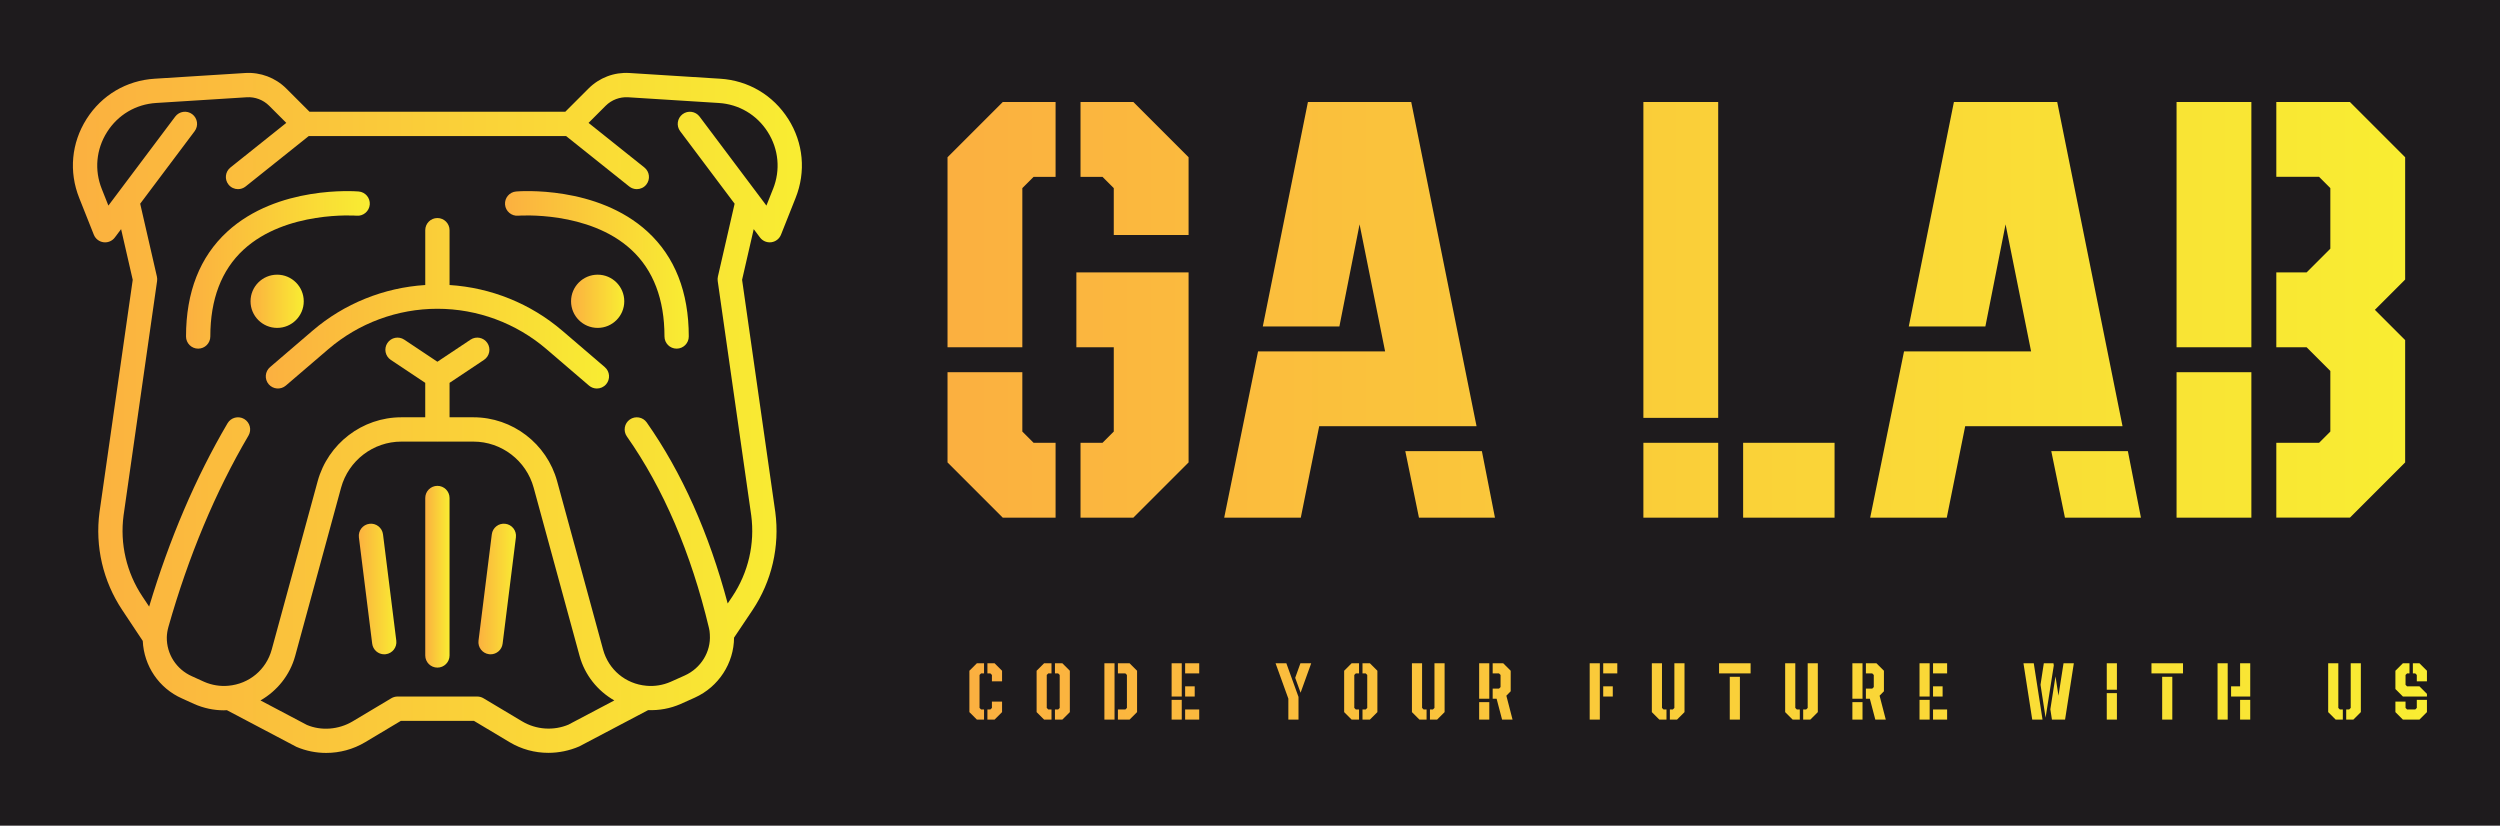 <?xml version="1.0" encoding="UTF-8"?>
<!DOCTYPE svg PUBLIC '-//W3C//DTD SVG 1.0//EN'
          'http://www.w3.org/TR/2001/REC-SVG-20010904/DTD/svg10.dtd'>
<svg height="1052.132" viewBox="0 0 3185.759 1052.132" width="3185.759" xmlns="http://www.w3.org/2000/svg" xmlns:xlink="http://www.w3.org/1999/xlink"
><path d="M0 0H3185.759V1052.132H0z" fill="#1e1b1d"
  /><g transform="matrix(9.288 0 0 9.288 92.88 92.88)"
  ><defs
    ><linearGradient id="a"
      ><stop offset="0" stop-color="#fbb040"
        /><stop offset="1" stop-color="#f9ed32"
      /></linearGradient
      ><linearGradient id="b"
      ><stop offset="0" stop-color="#fbb040"
        /><stop offset="1" stop-color="#f9ed32"
      /></linearGradient
      ><linearGradient id="c"
      ><stop offset="0" stop-color="#fbb040"
        /><stop offset="1" stop-color="#f9ed32"
      /></linearGradient
    ></defs
    ><g fill="url(#a)" transform="matrix(1.667 0 0 1.667 -3.333 -6.688)"
    ><g data-name="bulldog copy" xmlns="http://www.w3.org/2000/svg"
      ><g
        ><circle cx="18.81" cy="22.81" r="2.19"
          /><path d="M25.355,15.766c.543,.047,1.032-.365,1.078-.915,.045-.55-.363-1.032-.913-1.078-.271-.021-6.67-.508-10.824,3.314-2.246,2.066-3.385,4.967-3.385,8.621,0,.552,.448,1,1,1s1-.448,1-1c0-3.067,.919-5.47,2.731-7.142,3.499-3.228,9.254-2.805,9.313-2.8Z"
          /><path d="M26.407,41.123c-.548,.068-.937,.568-.868,1.116l1.094,8.75c.063,.506,.494,.876,.991,.876,.042,0,.083-.002,.125-.008,.548-.068,.937-.568,.868-1.116l-1.094-8.75c-.068-.548-.576-.939-1.116-.868Z"
          /><path d="M42.272,25.227c-2.605-2.233-5.866-3.539-9.272-3.756v-4.513c0-.552-.448-1-1-1s-1,.448-1,1v4.513c-3.406,.217-6.667,1.523-9.272,3.756l-3.504,3.003c-.419,.359-.468,.991-.108,1.41,.359,.418,.991,.467,1.41,.108l3.504-3.003c2.497-2.14,5.683-3.319,8.971-3.319s6.474,1.179,8.971,3.319l3.504,3.003c.188,.162,.42,.241,.65,.241,.282,0,.562-.119,.76-.349,.359-.419,.311-1.051-.108-1.41l-3.504-3.003Z"
          /><circle cx="45.19" cy="22.81" r="2.19"
          /><path d="M60.879,7.812c-1.244-1.966-3.288-3.176-5.606-3.32l-7.461-.47c-1.269-.081-2.488,.389-3.379,1.281l-1.907,1.907H21.474l-1.907-1.907c-.892-.892-2.124-1.358-3.38-1.281l-7.459,.47c-2.319,.144-4.363,1.354-5.607,3.32-1.246,1.968-1.464,4.337-.6,6.497l1.2,3.02c.133,.336,.438,.574,.796,.622,.044,.006,.089,.009,.133,.009,.312,0,.609-.146,.8-.399l.517-.689,.957,4.171-2.735,19.126c-.373,2.822,.292,5.679,1.868,8.044l1.693,2.549c.097,2.062,1.333,3.9,3.236,4.738l1.002,.456c.778,.342,1.612,.518,2.437,.518,.083,0,.165-.008,.248-.012l5.723,3.018c.783,.336,1.618,.502,2.451,.501,1.114,0,2.226-.297,3.206-.882l2.943-1.759h6.008l2.943,1.759c.969,.579,2.067,.876,3.183,.875,.855,0,1.721-.174,2.546-.529l5.671-2.989c.904,.035,1.817-.128,2.672-.503l1.162-.521c1.968-.886,3.224-2.84,3.234-4.939l1.527-2.278c1.578-2.367,2.242-5.224,1.868-8.057l-2.733-19.116,.957-4.171,.517,.689c.19,.253,.488,.399,.8,.399,.044,0,.088-.003,.133-.009,.358-.048,.663-.286,.796-.622l1.199-3.018c.865-2.162,.646-4.531-.6-6.5Zm-18.063,49.829c-1.242,.531-2.681,.434-3.843-.259l-3.18-1.9c-.155-.093-.333-.142-.513-.142h-6.56c-.181,0-.358,.049-.513,.142l-3.18,1.9c-1.164,.694-2.6,.792-3.771,.294l-3.816-2.015c1.369-.784,2.422-2.08,2.854-3.658l3.779-13.85c.611-2.234,2.649-3.794,4.956-3.794h2.946c.009,0,.016,.005,.024,.005s.016-.005,.024-.005h2.946c2.307,0,4.345,1.56,4.955,3.793l3.78,13.851c.432,1.579,1.488,2.876,2.857,3.659l-3.747,1.977ZM59.621,13.571l-.542,1.363-5.5-7.324c-.333-.441-.958-.531-1.4-.199-.441,.332-.531,.958-.199,1.4l4.482,5.968-1.376,5.997c-.027,.12-.033,.244-.015,.365l2.758,19.289c.309,2.341-.242,4.711-1.549,6.672l-.388,.579c-1.535-5.763-3.767-10.774-6.662-14.897-.317-.452-.941-.561-1.393-.244s-.561,.941-.244,1.393c3.007,4.282,5.28,9.583,6.758,15.768,.039,.156,.062,.32,.07,.501l.002,.052c.093,1.408-.736,2.755-2.061,3.352l-1.153,.517c-.641,.281-1.333,.395-2.01,.33-1.711-.151-3.109-1.32-3.563-2.977l-3.78-13.851c-.848-3.101-3.679-5.267-6.885-5.267h-1.97v-2.835l2.836-1.891c.459-.306,.583-.927,.277-1.387-.307-.46-.928-.584-1.387-.277l-2.727,1.818-2.727-1.818c-.46-.307-1.081-.183-1.387,.277-.306,.459-.182,1.081,.277,1.387l2.836,1.891v2.835h-1.97c-3.206,0-6.037,2.166-6.885,5.267l-3.779,13.849c-.454,1.658-1.853,2.827-3.572,2.979-.669,.062-1.361-.05-1.989-.325l-1.001-.455c-1.283-.565-2.097-1.832-2.073-3.217,.008-.276,.052-.554,.132-.845,1.653-5.824,3.871-11.122,6.59-15.746,.28-.476,.121-1.089-.355-1.369-.475-.281-1.089-.122-1.369,.355-2.627,4.467-4.79,9.54-6.452,15.086l-.554-.833c-1.309-1.963-1.859-4.334-1.552-6.664l2.76-19.3c.018-.122,.012-.246-.015-.365l-1.376-5.997,4.482-5.968c.332-.442,.242-1.069-.199-1.4-.442-.332-1.068-.242-1.4,.199l-5.5,7.324-.542-1.365c-.624-1.559-.466-3.267,.432-4.687,.897-1.417,2.37-2.29,4.042-2.393l7.459-.47c.674-.043,1.354,.212,1.841,.699l1.41,1.41-4.597,3.672c-.432,.345-.502,.974-.157,1.405,.197,.248,.488,.376,.782,.376,.219,0,.439-.071,.624-.219l5.197-4.151h21.179l5.197,4.151c.184,.147,.404,.219,.624,.219,.293,0,.584-.128,.782-.376,.345-.431,.274-1.061-.157-1.405l-4.597-3.672,1.41-1.41c.487-.486,1.161-.737,1.84-.699l7.461,.47c1.671,.104,3.144,.976,4.041,2.393,.898,1.42,1.056,3.128,.432,4.689Z"
          /><path d="M38.48,13.773c-.55,.046-.958,.528-.913,1.078s.537,.962,1.078,.915c.059-.005,5.814-.428,9.313,2.8,1.812,1.672,2.731,4.075,2.731,7.142,0,.552,.448,1,1,1s1-.448,1-1c0-3.654-1.139-6.554-3.385-8.621-4.154-3.822-10.555-3.338-10.824-3.314Z"
          /><path d="M32,38c-.552,0-1,.448-1,1v12.96c0,.552,.448,1,1,1s1-.448,1-1v-12.96c0-.552-.448-1-1-1Z"
          /><path d="M37.593,41.123c-.549-.071-1.048,.32-1.116,.868l-1.094,8.75c-.068,.548,.32,1.048,.868,1.116,.042,.005,.084,.008,.125,.008,.497,0,.928-.37,.991-.876l1.094-8.75c.068-.548-.32-1.048-.868-1.116Z"
        /></g
      ></g
    ></g
    ><g fill="url(#b)" transform="matrix(4.073 0 0 4.073 116.741 -20.44)"
    ><path d="M5.28 20 l0 -2.52 l0.74 0 l0.38 -0.38 l0 -2.84 l-1.26 0 l0 -2.52 l3.78 0 l0 6.4 l-1.86 1.86 l-1.78 0 z M2.66 20 l-1.86 -1.86 l0 -3.04 l2.52 0 l0 2 l0.38 0.38 l0.74 0 l0 2.52 l-1.78 0 z M0.8 14.26 l0 -6.4 l1.86 -1.86 l1.78 0 l0 2.52 l-0.74 0 l-0.38 0.38 l0 5.36 l-2.52 0 z M6.4 10.48 l0 -1.58 l-0.38 -0.38 l-0.74 0 l0 -2.52 l1.78 0 l1.86 1.86 l0 2.62 l-2.52 0 z M10.12 20 l1.14 -5.6 l4.28 0 l-0.86 -4.28 l-0.68 3.44 l-2.58 0 l1.52 -7.56 l3.48 0 l2.2 10.92 l-5.3 0 l-0.62 3.08 l-2.58 0 z M16.68 20 l-0.46 -2.24 l2.58 0 l0.44 2.24 l-2.56 0 z M24.24 16.64 l0 -10.64 l2.52 0 l0 10.64 l-2.52 0 z M24.24 20 l0 -2.52 l2.52 0 l0 2.52 l-2.52 0 z M27.6 20 l0 -2.52 l3.08 0 l0 2.52 l-3.08 0 z M31.88 20 l1.14 -5.6 l4.28 0 l-0.86 -4.28 l-0.68 3.44 l-2.58 0 l1.52 -7.56 l3.48 0 l2.2 10.92 l-5.3 0 l-0.62 3.08 l-2.58 0 z M38.44 20 l-0.46 -2.24 l2.58 0 l0.44 2.24 l-2.56 0 z M45.56 20 l0 -2.52 l1.44 0 l0.38 -0.38 l0 -2.04 l-0.8 -0.8 l-1.02 0 l0 -2.52 l1.02 0 l0.8 -0.8 l0 -2.04 l-0.38 -0.38 l-1.44 0 l0 -2.52 l2.48 0 l1.86 1.86 l0 4.12 l-1.02 1.02 l1.02 1.02 l0 4.12 l-1.86 1.86 l-2.48 0 z M42.2 20 l0 -4.9 l2.52 0 l0 4.9 l-2.52 0 z M42.2 14.26 l0 -8.26 l2.52 0 l0 8.26 l-2.52 0 z"
    /></g
    ><g fill="url(#c)" transform="translate(122.558 77.688) scale(.552)"
    ><path d="M2.66 20 l-1.86 -1.86 l0 -10.28 l1.86 -1.86 l1.78 0 l0 2.52 l-0.74 0 l-0.38 0.38 l0 8.2 l0.38 0.38 l0.74 0 l0 2.52 l-1.78 0 z M5.28 20 l0 -2.52 l0.74 0 l0.38 -0.38 l0 -1.58 l2.52 0 l0 2.62 l-1.86 1.86 l-1.78 0 z M6.4 10.48 l0 -1.58 l-0.38 -0.38 l-0.74 0 l0 -2.52 l1.78 0 l1.86 1.86 l0 2.62 l-2.52 0 z M22.067 20 l0 -2.52 l0.8 0 l0.38 -0.38 l0 -8.2 l-0.38 -0.38 l-0.8 0 l0 -2.52 l1.84 0 l1.86 1.86 l0 10.28 l-1.86 1.86 l-1.84 0 z M19.367 20 l-1.86 -1.86 l0 -10.28 l1.86 -1.86 l1.84 0 l0 2.52 l-0.8 0 l-0.38 0.38 l0 8.2 l0.38 0.38 l0.8 0 l0 2.52 l-1.84 0 z M37.715 20 l0 -2.52 l1.86 0 l0.38 -0.38 l0 -8.2 l-0.38 -0.38 l-1.86 0 l0 -2.52 l2.9 0 l1.86 1.86 l0 10.28 l-1.86 1.86 l-2.9 0 z M34.355 20 l0 -14 l2.52 0 l0 14 l-2.52 0 z M51.062 14.26 l0 -8.26 l2.52 0 l0 8.26 l-2.52 0 z M51.062 20 l0 -4.9 l2.52 0 l0 4.9 l-2.52 0 z M54.422 20 l0 -2.52 l3.5 0 l0 2.52 l-3.5 0 z M54.422 14.26 l0 -2.52 l2.38 0 l0 2.52 l-2.38 0 z M54.422 8.52 l0 -2.52 l3.5 0 l0 2.52 l-3.5 0 z M80.078 20 l0 -5.2 l-3.18 -8.8 l2.68 0 l3.02 8.36 l0 5.64 l-2.52 0 z M83.118 13.32 l-1.34 -3.7 l1.3 -3.62 l2.68 0 z M98.505 20 l0 -2.52 l0.8 0 l0.38 -0.38 l0 -8.2 l-0.38 -0.38 l-0.8 0 l0 -2.52 l1.84 0 l1.86 1.86 l0 10.28 l-1.86 1.86 l-1.84 0 z M95.805 20 l-1.86 -1.86 l0 -10.28 l1.86 -1.86 l1.84 0 l0 2.52 l-0.8 0 l-0.38 0.38 l0 8.2 l0.38 0.38 l0.8 0 l0 2.52 l-1.84 0 z M115.273 20 l0 -2.52 l0.74 0 l0.38 -0.38 l0 -11.1 l2.52 0 l0 12.14 l-1.86 1.86 l-1.78 0 z M112.653 20 l-1.86 -1.86 l0 -12.14 l2.52 0 l0 11.1 l0.38 0.38 l0.74 0 l0 2.52 l-1.78 0 z M133.2 20 l-1.36 -5.18 l-0.98 0 l0 -2.52 l1.58 0 l0.38 -0.38 l0 -3.02 l-0.38 -0.38 l-1.58 0 l0 -2.52 l2.62 0 l1.86 1.86 l0 5.1 l-1.08 1.1 l1.54 5.94 l-2.6 0 z M127.5 20 l0 -4.34 l2.52 0 l0 4.34 l-2.52 0 z M127.5 14.82 l0 -8.82 l2.52 0 l0 8.82 l-2.52 0 z M154.975 20 l0 -14 l2.52 0 l0 14 l-2.52 0 z M158.335 14.26 l0 -2.52 l2.38 0 l0 2.52 l-2.38 0 z M158.335 8.52 l0 -2.52 l3.5 0 l0 2.52 l-3.5 0 z M174.902 20 l0 -2.52 l0.74 0 l0.38 -0.38 l0 -11.1 l2.52 0 l0 12.14 l-1.86 1.86 l-1.78 0 z M172.282 20 l-1.86 -1.86 l0 -12.14 l2.52 0 l0 11.1 l0.38 0.38 l0.74 0 l0 2.52 l-1.78 0 z M189.79 20 l0 -10.64 l2.52 0 l0 10.64 l-2.52 0 z M187.13 8.52 l0 -2.52 l7.84 0 l0 2.52 l-7.84 0 z M208.037 20 l0 -2.52 l0.74 0 l0.38 -0.38 l0 -11.1 l2.52 0 l0 12.14 l-1.86 1.86 l-1.78 0 z M205.417 20 l-1.86 -1.86 l0 -12.14 l2.52 0 l0 11.1 l0.38 0.38 l0.74 0 l0 2.52 l-1.78 0 z M225.965 20 l-1.36 -5.18 l-0.98 0 l0 -2.52 l1.58 0 l0.38 -0.38 l0 -3.02 l-0.38 -0.38 l-1.58 0 l0 -2.52 l2.62 0 l1.86 1.86 l0 5.1 l-1.08 1.1 l1.54 5.94 l-2.6 0 z M220.265 20 l0 -4.34 l2.52 0 l0 4.34 l-2.52 0 z M220.265 14.82 l0 -8.82 l2.52 0 l0 8.82 l-2.52 0 z M236.953 14.26 l0 -8.26 l2.52 0 l0 8.26 l-2.52 0 z M236.953 20 l0 -4.9 l2.52 0 l0 4.9 l-2.52 0 z M240.312 20 l0 -2.52 l3.5 0 l0 2.52 l-3.5 0 z M240.312 14.26 l0 -2.52 l2.38 0 l0 2.52 l-2.38 0 z M240.312 8.52 l0 -2.52 l3.5 0 l0 2.52 l-3.5 0 z M269.868 20 l-0.4 -2.56 l1.28 -8.18 l0.74 4.8 l1.26 -8.06 l2.56 0 l-2.18 14 l-3.26 0 z M264.967 20 l-2.18 -14 l2.56 0 l2.18 14 l-2.56 0 z M268.287 19.52 l-1.26 -8.18 l0.82 -5.34 l2.4 0 l0.08 0.54 z M283.495 12.58 l0 -6.58 l2.52 0 l0 6.58 l-2.52 0 z M283.495 20 l0 -6.58 l2.52 0 l0 6.58 l-2.52 0 z M297.262 20 l0 -10.64 l2.52 0 l0 10.64 l-2.52 0 z M294.603 8.52 l0 -2.52 l7.84 0 l0 2.52 l-7.84 0 z M314.39 14.26 l0 -2.52 l2.24 0 l0 -5.74 l2.52 0 l0 8.26 l-4.76 0 z M311.03 20 l0 -14 l2.52 0 l0 14 l-2.52 0 z M316.63 20 l0 -4.9 l2.52 0 l0 4.9 l-2.52 0 z M343.005 20 l0 -2.52 l0.74 0 l0.38 -0.38 l0 -11.1 l2.52 0 l0 12.14 l-1.86 1.86 l-1.78 0 z M340.385 20 l-1.86 -1.86 l0 -12.14 l2.52 0 l0 11.1 l0.38 0.38 l0.74 0 l0 2.52 l-1.78 0 z M357.093 14.26 l-1.86 -1.86 l0 -4.54 l1.86 -1.86 l1.64 0 l0 2.52 l-0.6 0 l-0.38 0.38 l0 2.46 l0.38 0.38 l3.08 0 l1.86 1.86 l0 0.66 l-5.98 0 z M357.093 20 l-1.86 -1.86 l0 -2.62 l2.52 0 l0 1.58 l0.38 0.38 l2.04 0 l0.38 -0.38 l0 -2 l2.52 0 l0 3.04 l-1.86 1.86 l-4.12 0 z M360.553 10.48 l0 -1.58 l-0.38 -0.38 l-0.6 0 l0 -2.52 l1.64 0 l1.86 1.86 l0 2.62 l-2.52 0 z"
    /></g
  ></g
></svg
>
